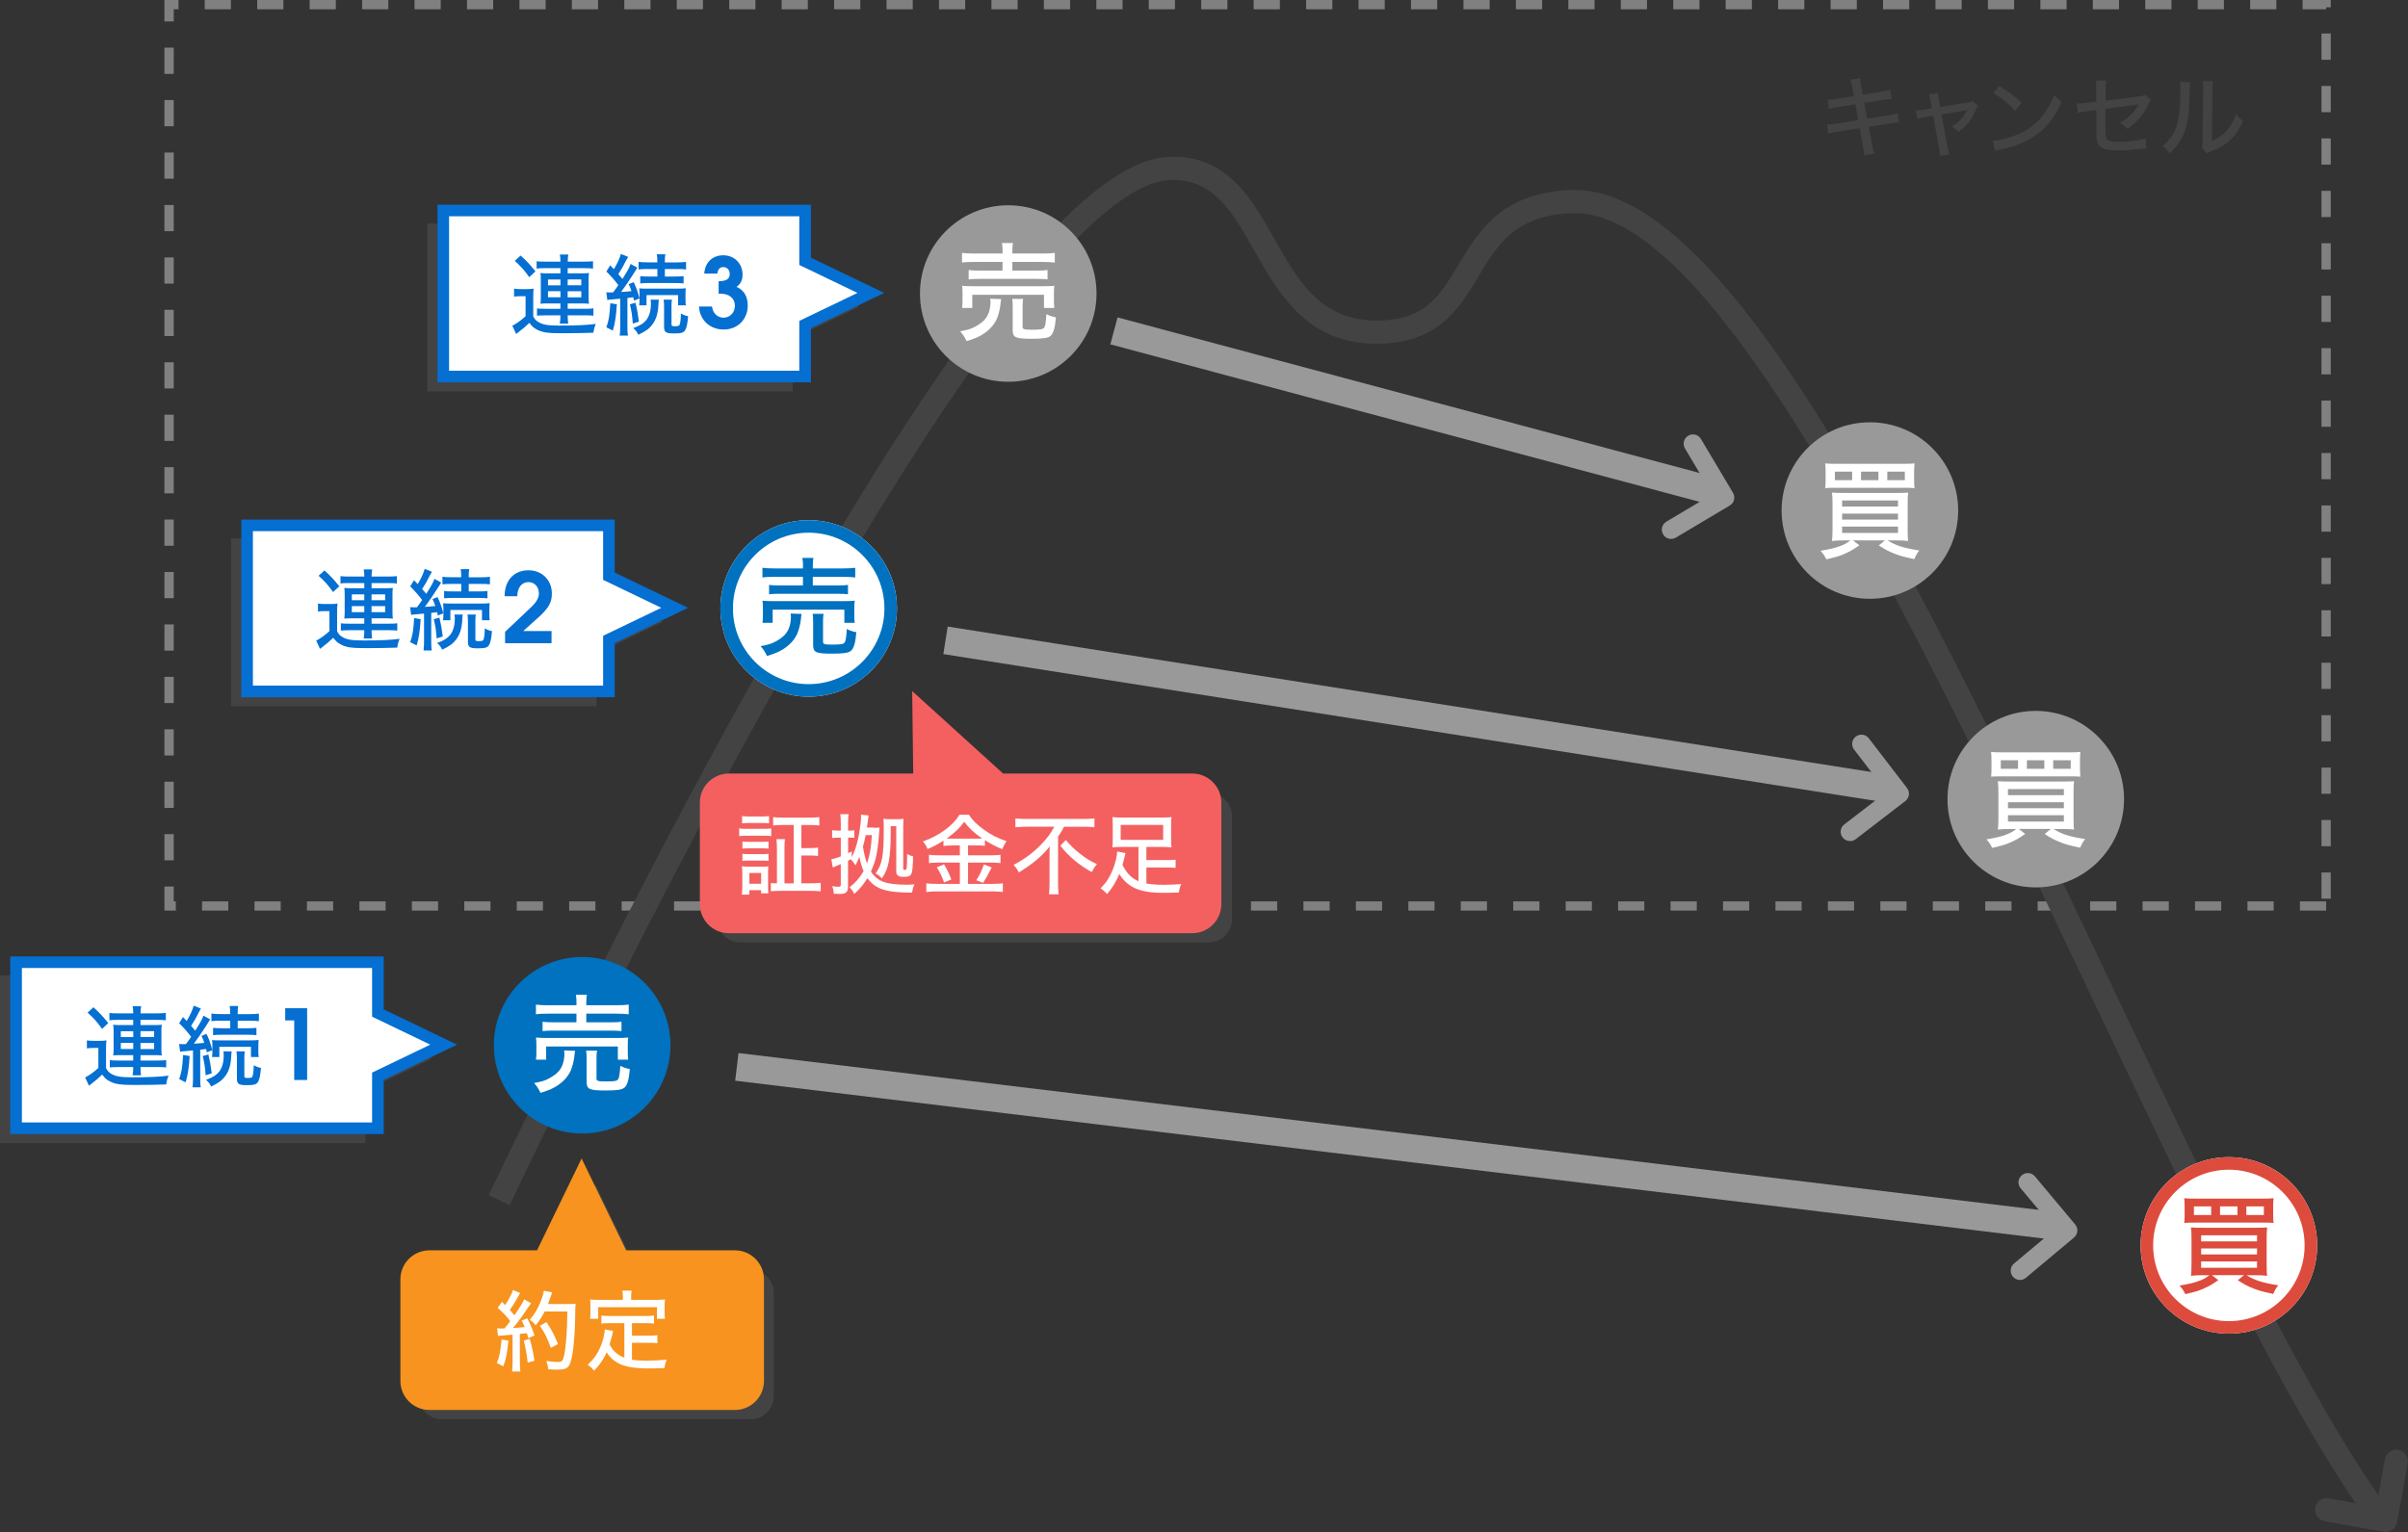 <?xml version="1.0" encoding="UTF-8"?>
<svg id="_レイヤー_2" data-name="レイヤー 2" xmlns="http://www.w3.org/2000/svg" viewBox="0 0 518.24 329.81">
  <rect x="0" y="0" width="518.24" height="329.81" fill="#333333" stroke="none"/>
  <defs>
    <style>
      .cls-1 {
        fill: #999;
      }

      .cls-1, .cls-2, .cls-3, .cls-4, .cls-5, .cls-6, .cls-7, .cls-8, .cls-9 {
        stroke-width: 0px;
      }

      .cls-2 {
        fill: #dd4b3c;
      }

      .cls-3 {
        fill: gray;
      }

      .cls-4 {
        fill: #f7931e;
      }

      .cls-5 {
        fill: #0072bf;
      }

      .cls-6 {
        fill: #fff;
      }

      .cls-7 {
        fill: #f46060;
      }

      .cls-8 {
        fill: #434343;
      }

      .cls-9 {
        fill: #056fd2;
      }
    </style>
  </defs>
  <g id="_レイヤー_1-2" data-name="レイヤー 1">
    <g id="P4-5ol">
      <path class="cls-3" d="M500.62,196.04h-5.64v-2h5.64v2ZM489.33,196.04h-5.64v-2h5.64v2ZM478.04,196.04h-5.64v-2h5.64v2ZM466.76,196.04h-5.64v-2h5.64v2ZM455.47,196.04h-5.64v-2h5.64v2ZM444.18,196.04h-5.64v-2h5.64v2ZM432.9,196.04h-5.64v-2h5.64v2ZM421.61,196.04h-5.64v-2h5.64v2ZM410.32,196.04h-5.64v-2h5.64v2ZM399.03,196.04h-5.64v-2h5.64v2ZM387.75,196.04h-5.64v-2h5.64v2ZM376.46,196.04h-5.64v-2h5.64v2ZM365.17,196.04h-5.64v-2h5.64v2ZM353.88,196.04h-5.64v-2h5.64v2ZM342.6,196.04h-5.64v-2h5.64v2ZM331.31,196.04h-5.64v-2h5.64v2ZM320.02,196.04h-5.64v-2h5.64v2ZM308.74,196.04h-5.64v-2h5.64v2ZM297.45,196.04h-5.64v-2h5.64v2ZM286.16,196.04h-5.64v-2h5.64v2ZM274.87,196.04h-5.64v-2h5.64v2ZM263.59,196.04h-5.64v-2h5.64v2ZM252.3,196.04h-5.64v-2h5.64v2ZM241.01,196.04h-5.64v-2h5.64v2ZM229.72,196.04h-5.64v-2h5.64v2ZM218.44,196.04h-5.64v-2h5.64v2ZM207.15,196.04h-5.64v-2h5.64v2ZM195.86,196.04h-5.64v-2h5.64v2ZM184.57,196.04h-5.64v-2h5.64v2ZM173.29,196.04h-5.64v-2h5.64v2ZM162,196.04h-5.64v-2h5.64v2ZM150.71,196.04h-5.64v-2h5.64v2ZM139.43,196.04h-5.64v-2h5.64v2ZM128.14,196.04h-5.64v-2h5.64v2ZM116.85,196.04h-5.64v-2h5.64v2ZM105.56,196.04h-5.64v-2h5.64v2ZM94.28,196.04h-5.64v-2h5.64v2ZM82.99,196.04h-5.64v-2h5.64v2ZM71.7,196.04h-5.64v-2h5.64v2ZM60.41,196.04h-5.64v-2h5.64v2ZM49.13,196.04h-5.64v-2h5.64v2ZM37.84,196.04h-2.45v-5.19h2v3.19h.45v2ZM501.62,193.46h-2v-5.64h2v5.64ZM37.39,185.21h-2v-5.64h2v5.64ZM501.62,182.17h-2v-5.64h2v5.64ZM37.39,173.92h-2v-5.64h2v5.64ZM501.62,170.88h-2v-5.64h2v5.64ZM37.39,162.64h-2v-5.64h2v5.64ZM501.62,159.6h-2v-5.64h2v5.64ZM37.39,151.35h-2v-5.64h2v5.64ZM501.62,148.31h-2v-5.64h2v5.64ZM37.39,140.06h-2v-5.64h2v5.64ZM501.62,137.02h-2v-5.64h2v5.64ZM37.39,128.77h-2v-5.64h2v5.64ZM501.62,125.74h-2v-5.64h2v5.64ZM37.39,117.49h-2v-5.64h2v5.64ZM501.62,114.45h-2v-5.64h2v5.64ZM37.39,106.2h-2v-5.64h2v5.64ZM501.62,103.16h-2v-5.64h2v5.64ZM37.39,94.91h-2v-5.64h2v5.64ZM501.62,91.87h-2v-5.64h2v5.64ZM37.39,83.62h-2v-5.64h2v5.64ZM501.62,80.59h-2v-5.64h2v5.64ZM37.39,72.34h-2v-5.64h2v5.64ZM501.62,69.3h-2v-5.64h2v5.64ZM37.39,61.05h-2v-5.64h2v5.64ZM501.62,58.01h-2v-5.64h2v5.64ZM37.39,49.76h-2v-5.64h2v5.64ZM501.62,46.72h-2v-5.64h2v5.64ZM37.39,38.48h-2v-5.64h2v5.64ZM501.62,35.44h-2v-5.64h2v5.64ZM37.39,27.19h-2v-5.64h2v5.64ZM501.62,24.15h-2v-5.64h2v5.64ZM37.39,15.9h-2v-5.64h2v5.64ZM501.62,12.86h-2v-5.64h2v5.64ZM37.39,4.61h-2V0h3.03v2h-1.03v2.61ZM500.62,2h-5.07V0h6.07v1.58h-1v.42ZM489.91,2h-5.64V0h5.64v2ZM478.62,2h-5.64V0h5.64v2ZM467.33,2h-5.64V0h5.64v2ZM456.05,2h-5.64V0h5.64v2ZM444.76,2h-5.64V0h5.64v2ZM433.47,2h-5.64V0h5.64v2ZM422.18,2h-5.64V0h5.64v2ZM410.9,2h-5.64V0h5.64v2ZM399.61,2h-5.64V0h5.64v2ZM388.32,2h-5.64V0h5.64v2ZM377.03,2h-5.64V0h5.64v2ZM365.75,2h-5.64V0h5.64v2ZM354.46,2h-5.64V0h5.64v2ZM343.17,2h-5.64V0h5.64v2ZM331.89,2h-5.64V0h5.64v2ZM320.6,2h-5.64V0h5.64v2ZM309.31,2h-5.64V0h5.64v2ZM298.02,2h-5.64V0h5.64v2ZM286.74,2h-5.64V0h5.64v2ZM275.45,2h-5.64V0h5.64v2ZM264.16,2h-5.64V0h5.64v2ZM252.87,2h-5.64V0h5.64v2ZM241.59,2h-5.64V0h5.64v2ZM230.3,2h-5.64V0h5.64v2ZM219.01,2h-5.64V0h5.64v2ZM207.73,2h-5.64V0h5.64v2ZM196.44,2h-5.64V0h5.64v2ZM185.15,2h-5.64V0h5.64v2ZM173.86,2h-5.64V0h5.64v2ZM162.58,2h-5.64V0h5.64v2ZM151.29,2h-5.64V0h5.64v2ZM140,2h-5.64V0h5.64v2ZM128.71,2h-5.64V0h5.64v2ZM117.43,2h-5.64V0h5.64v2ZM106.14,2h-5.64V0h5.64v2ZM94.85,2h-5.64V0h5.64v2ZM83.57,2h-5.64V0h5.64v2ZM72.28,2h-5.64V0h5.64v2ZM60.99,2h-5.64V0h5.64v2ZM49.7,2h-5.64V0h5.64v2Z"/>
      <path class="cls-8" d="M509.27,326.85c-17.21-23.85-37.73-67.1-59.45-112.89-19.44-40.98-39.54-83.35-58.99-115.57-21.64-35.84-38.8-53.01-52.5-52.5-12.27.46-16.1,6.86-20.15,13.64-4.17,6.97-8.89,14.86-22.91,14.44-14.21-.43-20.11-10.83-25.31-20.01-4.7-8.28-8.77-15.48-17.96-15.22-27.7.64-91.68,114.43-142.31,220.7l-4.51-2.15c13.22-27.74,39.54-81.42,67.32-129.29,36.59-63.04,62.56-93.87,79.39-94.26,12.23-.26,17.4,8.89,22.43,17.76,4.99,8.81,9.71,17.13,21.11,17.48,11.08.34,14.34-5.11,18.47-12.01,4.35-7.27,9.27-15.51,24.25-16.07.25,0,.51-.01.76-.01,34.34,0,75.56,86.89,115.43,170.94,21.62,45.58,42.04,88.63,58.99,112.11l-4.05,2.93Z"/>
      <path class="cls-8" d="M513.45,329.81c-.15,0-.3-.01-.45-.04l-12.72-2.3c-1.36-.25-2.26-1.54-2.02-2.9.25-1.36,1.55-2.26,2.9-2.02l10.26,1.85,1.85-10.26c.25-1.36,1.55-2.26,2.9-2.02,1.36.25,2.26,1.55,2.02,2.9l-2.3,12.72c-.22,1.21-1.27,2.06-2.46,2.06Z"/>
      <g>
        <g>
          <g>
            <polygon class="cls-8" points="0 246.07 0 209.97 78.65 209.97 78.65 221.02 92.94 227.89 78.65 234.76 78.65 246.07 0 246.07"/>
            <polygon class="cls-6" points="3.46 242.89 3.46 207.15 81.33 207.15 81.33 218.09 95.48 224.89 81.33 231.7 81.33 242.89 3.46 242.89"/>
          </g>
          <path class="cls-9" d="M82.58,244.14H2.21v-38.24h80.37v11.4l15.79,7.59-15.79,7.59v11.66ZM4.71,241.64h75.37v-10.73l12.52-6.02-12.52-6.02v-10.48H4.71v33.24Z"/>
        </g>
        <g>
          <path class="cls-9" d="M18.7,223.97c.49.08.8.1,1.52.1h1.25c.55,0,.97-.02,1.44-.1-.08.59-.09,1.03-.09,2.05v3.93c.3.55.53.82.91,1.08.99.68,2.11.89,4.62.89,3.72,0,5.97-.09,7.92-.36-.34.93-.36.99-.51,1.9-1.58.06-4.37.11-6.61.11-3.23,0-4.31-.15-5.53-.78-.67-.34-1.1-.74-1.63-1.46-.85.82-1.35,1.25-2.07,1.79-.4.29-.53.4-.78.61l-.82-1.79c.74-.32,1.82-1.1,2.85-2.03v-4.31h-1.14c-.55,0-.85.02-1.33.1v-1.73ZM20.11,216.85c1.25,1.12,1.92,1.82,3.19,3.4l-1.33,1.25c-1.14-1.58-1.73-2.24-3.12-3.51l1.25-1.14ZM25.2,219.56c-.84,0-1.29.02-1.65.1v-1.59c.53.08,1.12.09,2.09.09h3.04c-.02-.74-.04-.99-.13-1.54h1.82c-.1.53-.11.89-.13,1.54h3.36c.91,0,1.58-.04,2.09-.09v1.59c-.46-.08-.95-.1-1.92-.1h-3.53v1.12h3.04c.65,0,1.04-.02,1.54-.08-.06.44-.08.8-.08,1.38v3.92c0,.55.02.89.08,1.33-.46-.06-.93-.08-1.54-.08h-3.04v1.16h3.63c.95,0,1.46-.02,1.9-.1v1.59c-.46-.08-.99-.09-1.92-.09h-3.61v.09c0,.61.04,1.14.11,1.69h-1.81c.1-.57.13-1.08.13-1.67v-.11h-3.14c-.7,0-1.48.04-1.9.08v-1.56c.42.06.91.08,1.9.08h3.14v-1.16h-2.74c-.55,0-1.06.02-1.56.06.06-.47.08-.76.08-1.33v-3.97c0-.55-.02-.82-.08-1.31.46.06.91.08,1.54.08h2.76v-1.12h-3.48ZM26,222v1.26h2.68v-1.26h-2.68ZM26,224.52v1.31h2.68v-1.31h-2.68ZM30.24,223.25h2.93v-1.26h-2.93v1.26ZM30.24,225.84h2.93v-1.31h-2.93v1.31Z"/>
          <path class="cls-9" d="M38.56,224.75c.28.02.44.04.76.04.19,0,.29,0,.7-.02.59-.8.68-.91,1.12-1.56-.84-1.1-1.46-1.82-2.58-2.93l.82-1.33c.42.44.46.47.8.84.74-1.24,1.27-2.39,1.5-3.29l1.56.63c-.11.19-.19.32-.38.67-.67,1.33-1.06,2.03-1.73,3.04.42.47.57.65.89,1.04,1.18-1.88,1.5-2.45,1.75-3.23l1.46.8q-.23.32-.93,1.48c-.63,1.01-1.81,2.74-2.58,3.76,1.44-.1,1.61-.11,2.24-.19-.19-.61-.29-.82-.59-1.5l1.08-.42c.61,1.29.89,2.15,1.24,3.5l-1.18.47c-.06-.34-.1-.44-.15-.72q-.59.08-1.27.15v6.16c0,.86.02,1.37.11,1.94h-1.77c.08-.57.11-1.12.11-1.94v-6l-.78.06c-.38.04-.65.06-.78.08-.68.04-.91.08-1.22.13l-.21-1.65ZM40.82,227.34c-.17,2.6-.38,3.99-.87,5.66l-1.39-.7c.55-1.6.68-2.45.85-5.19l1.41.23ZM44.85,227c.36,1.56.49,2.28.72,4.07l-1.31.42c-.15-1.92-.27-2.66-.63-4.14l1.22-.34ZM49.86,226.33c-.06.34-.06.42-.11,1.29-.11,1.75-.49,2.96-1.24,3.99-.72.99-1.42,1.5-3.08,2.3-.27-.61-.57-1.01-1.1-1.44,1.52-.55,2.26-1.03,2.91-1.86.59-.82.91-1.98.91-3.42,0-.36-.02-.55-.08-.85h1.79ZM47.51,219.74c-.93,0-1.52.04-2.01.09v-1.63c.55.08,1.14.11,2.03.11h2.01v-.28c0-.61-.04-1.01-.11-1.46h1.84c-.1.44-.11.84-.11,1.48v.27h2.53c.87,0,1.54-.04,2.03-.11v1.63c-.53-.08-1.04-.09-2-.09h-2.56v1.61h2.11c.87,0,1.35-.02,1.92-.09v1.58c-.48-.06-1.06-.09-1.9-.09h-5.53c-.85,0-1.35.02-1.9.09v-1.58c.53.08,1.03.09,1.92.09h1.77v-1.61h-2.03ZM45.63,227.56c.06-.51.08-.72.08-1.33v-1.01c0-.7-.02-.93-.08-1.31.34.04.82.06,1.77.06h6.36c.91,0,1.43-.02,1.9-.09-.04.4-.06.74-.06,1.31v1.12c0,.53.02.97.08,1.25h-1.67v-2.2h-6.8v2.2h-1.58ZM52.68,226.33c-.08.42-.09.82-.09,1.44v3.88c0,.34.13.42.76.42.46,0,.78-.06.89-.19.21-.23.34-1.01.38-2.57.53.32.99.49,1.54.59-.13,1.61-.29,2.34-.57,2.89-.34.67-.84.82-2.49.82-1.06,0-1.48-.08-1.79-.34-.21-.19-.32-.53-.32-.99v-4.5c0-.61-.04-1.04-.1-1.44h1.79Z"/>
          <path class="cls-9" d="M63.32,232.5v-12.83h-1.94v-2.62h4.72v15.45h-2.77Z"/>
        </g>
      </g>
      <g>
        <g>
          <g>
            <polygon class="cls-8" points="49.72 152.03 49.72 115.93 128.37 115.93 128.37 126.98 142.66 133.85 128.37 140.72 128.37 152.03 49.72 152.03"/>
            <polygon class="cls-6" points="53.18 148.85 53.18 113.11 131.05 113.11 131.05 124.05 145.2 130.85 131.05 137.65 131.05 148.85 53.18 148.85"/>
          </g>
          <path class="cls-9" d="M132.3,150.1H51.93v-38.24h80.37v11.4l15.79,7.59-15.79,7.59v11.66ZM54.43,147.6h75.37v-10.73l12.52-6.02-12.52-6.02v-10.48H54.43v33.24Z"/>
        </g>
        <g>
          <path class="cls-9" d="M68.43,129.93c.49.08.8.1,1.52.1h1.25c.55,0,.97-.02,1.44-.1-.08.59-.09,1.03-.09,2.05v3.93c.3.55.53.82.91,1.08.99.68,2.11.89,4.62.89,3.72,0,5.97-.09,7.92-.36-.34.93-.36.99-.51,1.9-1.58.06-4.37.11-6.61.11-3.23,0-4.31-.15-5.53-.78-.67-.34-1.1-.74-1.63-1.46-.85.82-1.35,1.25-2.07,1.79-.4.29-.53.4-.78.61l-.82-1.79c.74-.32,1.82-1.1,2.85-2.03v-4.31h-1.14c-.55,0-.85.02-1.33.1v-1.73ZM69.83,122.81c1.25,1.12,1.92,1.82,3.19,3.4l-1.33,1.25c-1.14-1.58-1.73-2.24-3.12-3.51l1.25-1.14ZM74.93,125.52c-.84,0-1.29.02-1.65.1v-1.59c.53.08,1.12.09,2.09.09h3.04c-.02-.74-.04-.99-.13-1.54h1.82c-.1.53-.11.89-.13,1.54h3.36c.91,0,1.58-.04,2.09-.09v1.59c-.46-.08-.95-.1-1.92-.1h-3.53v1.12h3.04c.65,0,1.04-.02,1.54-.08-.06.44-.08.8-.08,1.38v3.92c0,.55.02.89.08,1.33-.46-.06-.93-.08-1.54-.08h-3.04v1.16h3.63c.95,0,1.46-.02,1.9-.1v1.59c-.46-.08-.99-.09-1.92-.09h-3.61v.09c0,.61.04,1.14.11,1.69h-1.81c.1-.57.13-1.08.13-1.67v-.11h-3.14c-.7,0-1.48.04-1.9.08v-1.56c.42.06.91.08,1.9.08h3.14v-1.16h-2.74c-.55,0-1.06.02-1.56.06.06-.47.08-.76.08-1.33v-3.97c0-.55-.02-.82-.08-1.31.46.06.91.08,1.54.08h2.76v-1.12h-3.48ZM75.72,127.96v1.26h2.68v-1.26h-2.68ZM75.72,130.48v1.31h2.68v-1.31h-2.68ZM79.96,129.21h2.93v-1.26h-2.93v1.26ZM79.96,131.79h2.93v-1.31h-2.93v1.31Z"/>
          <path class="cls-9" d="M88.28,130.71c.28.02.44.04.76.04.19,0,.29,0,.7-.02.59-.8.68-.91,1.12-1.56-.84-1.1-1.46-1.82-2.58-2.93l.82-1.33c.42.44.46.47.8.84.74-1.24,1.27-2.39,1.5-3.29l1.56.63c-.11.19-.19.32-.38.67-.67,1.33-1.06,2.03-1.73,3.04.42.47.57.65.89,1.04,1.18-1.88,1.5-2.45,1.75-3.23l1.46.8q-.23.32-.93,1.48c-.63,1.01-1.81,2.74-2.58,3.76,1.44-.1,1.61-.11,2.24-.19-.19-.61-.29-.82-.59-1.5l1.08-.42c.61,1.29.89,2.15,1.24,3.5l-1.18.47c-.06-.34-.1-.44-.15-.72q-.59.08-1.27.15v6.16c0,.86.02,1.37.11,1.94h-1.77c.08-.57.11-1.12.11-1.94v-6l-.78.06c-.38.04-.65.06-.78.08-.68.04-.91.08-1.22.13l-.21-1.65ZM90.54,133.29c-.17,2.6-.38,3.99-.87,5.66l-1.39-.7c.55-1.6.68-2.45.85-5.19l1.41.23ZM94.57,132.95c.36,1.56.49,2.28.72,4.07l-1.31.42c-.15-1.92-.27-2.66-.63-4.14l1.22-.34ZM99.59,132.29c-.06.34-.06.42-.11,1.29-.11,1.75-.49,2.96-1.24,3.99-.72.99-1.42,1.5-3.08,2.3-.27-.61-.57-1.01-1.1-1.44,1.52-.55,2.26-1.03,2.91-1.86.59-.82.91-1.98.91-3.42,0-.36-.02-.55-.08-.85h1.79ZM97.23,125.7c-.93,0-1.52.04-2.01.09v-1.63c.55.08,1.14.11,2.03.11h2.01v-.28c0-.61-.04-1.01-.11-1.46h1.84c-.1.44-.11.84-.11,1.48v.27h2.53c.87,0,1.54-.04,2.03-.11v1.63c-.53-.08-1.04-.09-2-.09h-2.56v1.61h2.11c.87,0,1.35-.02,1.92-.09v1.58c-.48-.06-1.06-.09-1.9-.09h-5.53c-.85,0-1.35.02-1.9.09v-1.58c.53.08,1.03.09,1.92.09h1.77v-1.61h-2.03ZM95.35,133.52c.06-.51.08-.72.08-1.33v-1.01c0-.7-.02-.93-.08-1.31.34.04.82.06,1.77.06h6.36c.91,0,1.43-.02,1.9-.09-.04.4-.06.74-.06,1.31v1.12c0,.53.02.97.08,1.25h-1.67v-2.2h-6.8v2.2h-1.58ZM102.4,132.29c-.08.42-.09.82-.09,1.44v3.88c0,.34.13.42.76.42.46,0,.78-.06.89-.19.21-.23.34-1.01.38-2.57.53.32.99.49,1.54.59-.13,1.61-.29,2.34-.57,2.89-.34.67-.84.82-2.49.82-1.06,0-1.48-.08-1.79-.34-.21-.19-.32-.53-.32-.99v-4.5c0-.61-.04-1.04-.1-1.44h1.79Z"/>
          <path class="cls-9" d="M115.78,132.99l-3.17,2.86h6.09v2.62h-10v-2.45l5.5-5.2c1.26-1.19,1.78-2.09,1.78-3.09,0-1.38-.96-2.42-2.24-2.42-1.45,0-2.41,1.21-2.41,3.05h-2.73c0-3.55,2.15-5.59,5.13-5.59s5.04,2.17,5.04,5.01c0,1.9-.65,3.11-2.98,5.22Z"/>
        </g>
      </g>
      <g>
        <g>
          <g>
            <polygon class="cls-8" points="91.94 84.24 91.94 48.14 170.58 48.14 170.58 59.19 184.88 66.06 170.58 72.93 170.58 84.24 91.94 84.24"/>
            <polygon class="cls-6" points="95.4 81.06 95.4 45.32 173.27 45.32 173.27 56.26 187.42 63.07 173.27 69.87 173.27 81.06 95.4 81.06"/>
          </g>
          <path class="cls-9" d="M174.52,82.31h-80.37v-38.24h80.37v11.4l15.79,7.59-15.79,7.59v11.66ZM96.65,79.81h75.37v-10.73l12.52-6.02-12.52-6.02v-10.48h-75.37v33.24Z"/>
        </g>
        <g>
          <path class="cls-9" d="M110.64,62.14c.49.08.8.1,1.52.1h1.25c.55,0,.97-.02,1.44-.1-.08.59-.09,1.03-.09,2.05v3.93c.3.55.53.82.91,1.08.99.68,2.11.89,4.62.89,3.72,0,5.97-.09,7.92-.36-.34.93-.36.99-.51,1.9-1.58.06-4.37.11-6.61.11-3.23,0-4.31-.15-5.53-.78-.67-.34-1.1-.74-1.63-1.46-.85.82-1.35,1.25-2.07,1.79-.4.29-.53.4-.78.61l-.82-1.79c.74-.32,1.82-1.1,2.85-2.03v-4.31h-1.14c-.55,0-.85.02-1.33.1v-1.73ZM112.05,55.02c1.25,1.12,1.92,1.82,3.19,3.4l-1.33,1.25c-1.14-1.58-1.73-2.24-3.12-3.51l1.25-1.14ZM117.14,57.73c-.84,0-1.29.02-1.65.1v-1.59c.53.08,1.12.09,2.09.09h3.04c-.02-.74-.04-.99-.13-1.54h1.82c-.1.53-.11.89-.13,1.54h3.36c.91,0,1.58-.04,2.09-.09v1.59c-.46-.08-.95-.1-1.92-.1h-3.53v1.12h3.04c.65,0,1.04-.02,1.54-.08-.06.44-.08.8-.08,1.38v3.92c0,.55.02.89.08,1.33-.46-.06-.93-.08-1.54-.08h-3.04v1.16h3.63c.95,0,1.46-.02,1.9-.1v1.59c-.46-.08-.99-.09-1.92-.09h-3.61v.09c0,.61.04,1.14.11,1.69h-1.81c.1-.57.13-1.08.13-1.67v-.11h-3.14c-.7,0-1.48.04-1.9.08v-1.56c.42.06.91.08,1.9.08h3.14v-1.16h-2.74c-.55,0-1.06.02-1.56.06.06-.47.08-.76.08-1.33v-3.97c0-.55-.02-.82-.08-1.31.46.06.91.08,1.54.08h2.76v-1.12h-3.48ZM117.94,60.17v1.26h2.68v-1.26h-2.68ZM117.94,62.69v1.31h2.68v-1.31h-2.68ZM122.17,61.42h2.93v-1.26h-2.93v1.26ZM122.17,64.01h2.93v-1.31h-2.93v1.31Z"/>
          <path class="cls-9" d="M130.5,62.92c.28.02.44.04.76.04.19,0,.29,0,.7-.02.59-.8.68-.91,1.12-1.56-.84-1.1-1.46-1.82-2.58-2.93l.82-1.33c.42.44.46.47.8.84.74-1.24,1.27-2.39,1.5-3.29l1.56.63c-.11.19-.19.32-.38.67-.67,1.33-1.06,2.03-1.73,3.04.42.47.57.65.89,1.04,1.18-1.88,1.5-2.45,1.75-3.23l1.46.8q-.23.32-.93,1.48c-.63,1.01-1.81,2.74-2.58,3.76,1.44-.1,1.61-.11,2.24-.19-.19-.61-.29-.82-.59-1.5l1.08-.42c.61,1.29.89,2.15,1.24,3.5l-1.18.47c-.06-.34-.1-.44-.15-.72q-.59.08-1.27.15v6.16c0,.86.02,1.37.11,1.94h-1.77c.08-.57.11-1.12.11-1.94v-6l-.78.06c-.38.04-.65.06-.78.08-.68.04-.91.08-1.22.13l-.21-1.65ZM132.76,65.51c-.17,2.6-.38,3.99-.87,5.66l-1.39-.7c.55-1.6.68-2.45.85-5.19l1.41.23ZM136.78,65.17c.36,1.56.49,2.28.72,4.07l-1.31.42c-.15-1.92-.27-2.66-.63-4.14l1.22-.34ZM141.8,64.5c-.06.34-.06.42-.11,1.29-.11,1.75-.49,2.96-1.24,3.99-.72.99-1.42,1.5-3.08,2.3-.27-.61-.57-1.01-1.1-1.44,1.52-.55,2.26-1.03,2.91-1.86.59-.82.91-1.98.91-3.42,0-.36-.02-.55-.08-.85h1.79ZM139.44,57.91c-.93,0-1.52.04-2.01.09v-1.63c.55.08,1.14.11,2.03.11h2.01v-.28c0-.61-.04-1.01-.11-1.46h1.84c-.1.44-.11.84-.11,1.48v.27h2.53c.87,0,1.54-.04,2.03-.11v1.63c-.53-.08-1.04-.09-2-.09h-2.56v1.61h2.11c.87,0,1.35-.02,1.92-.09v1.58c-.48-.06-1.06-.09-1.9-.09h-5.53c-.85,0-1.35.02-1.9.09v-1.58c.53.08,1.03.09,1.92.09h1.77v-1.61h-2.03ZM137.56,65.73c.06-.51.08-.72.08-1.33v-1.01c0-.7-.02-.93-.08-1.31.34.04.82.06,1.77.06h6.36c.91,0,1.43-.02,1.9-.09-.04.4-.06.74-.06,1.31v1.12c0,.53.02.97.08,1.25h-1.67v-2.2h-6.8v2.2h-1.58ZM144.61,64.5c-.08.42-.09.82-.09,1.44v3.88c0,.34.13.42.76.42.46,0,.78-.06.89-.19.21-.23.34-1.01.38-2.57.53.32.99.49,1.54.59-.13,1.61-.29,2.34-.57,2.89-.34.67-.84.82-2.49.82-1.06,0-1.48-.08-1.79-.34-.21-.19-.32-.53-.32-.99v-4.5c0-.61-.04-1.04-.1-1.44h1.79Z"/>
          <path class="cls-9" d="M160.93,65.76c0,2.99-2.19,5.18-5.17,5.18s-5.16-2.04-5.33-4.95h2.8c.19,1.46,1.17,2.4,2.51,2.4s2.42-1.09,2.42-2.57c0-1.57-1.19-2.59-3.04-2.59h-.46v-2.68c1.76-.04,2.38-.52,2.38-1.59,0-.86-.56-1.46-1.36-1.46-.75,0-1.17.44-1.3,1.4h-2.82c.21-2.61,1.94-3.94,4.1-3.94,2.38,0,4.15,1.77,4.15,4.15,0,1.19-.4,2.01-1.29,2.65,1.58.71,2.4,2.05,2.4,3.99h.01Z"/>
        </g>
      </g>
      <g>
        <rect class="cls-1" x="301.38" y="21.64" width="6" height="133.76" transform="translate(140.21 359.69) rotate(-75.03)"/>
        <path class="cls-1" d="M359.65,116.02c-.68,0-1.35-.35-1.72-.98-.56-.95-.25-2.18.7-2.74l9.88-5.88-5.88-9.88c-.56-.95-.25-2.18.7-2.74.95-.57,2.18-.25,2.74.7l6.9,11.59c.56.95.25,2.18-.7,2.74l-11.59,6.9c-.32.19-.67.28-1.02.28Z"/>
      </g>
      <g>
        <rect class="cls-1" x="301.96" y="51.09" width="6" height="205.47" transform="translate(105.58 431.15) rotate(-81.05)"/>
        <path class="cls-1" d="M398.14,181.06c-.6,0-1.19-.27-1.59-.78-.67-.88-.51-2.13.37-2.8l9.11-7-7-9.11c-.67-.88-.51-2.13.37-2.8.88-.67,2.13-.51,2.8.37l8.22,10.7c.32.42.47.95.4,1.48-.07.53-.34,1-.76,1.33l-10.7,8.22c-.36.28-.79.41-1.22.41Z"/>
      </g>
      <g>
        <rect class="cls-1" x="297.61" y="103.76" width="6" height="286.12" transform="translate(19.56 515.69) rotate(-83.12)"/>
        <path class="cls-1" d="M434.73,275.55c-.57,0-1.14-.24-1.53-.72-.71-.85-.6-2.11.25-2.82l8.81-7.38-7.38-8.81c-.71-.85-.6-2.11.25-2.82.85-.71,2.11-.6,2.82.25l8.66,10.35c.34.41.51.93.46,1.46s-.3,1.02-.71,1.36l-10.35,8.66c-.37.31-.83.47-1.28.47Z"/>
      </g>
      <g>
        <circle class="cls-1" cx="438.13" cy="172.04" r="19"/>
        <path class="cls-6" d="M432.45,178.47c-.97,0-1.63.02-2.48.12.09-.57.12-1.4.12-2.69v-5.17c0-1.13-.02-1.84-.12-2.55.69.05,1.2.07,2.46.07h11.36c1.4,0,1.91-.02,2.58-.07-.09.76-.11,1.35-.11,2.55v5.24c0,1.29.02,2.12.11,2.62-.8-.09-1.5-.12-2.46-.12h-1.96c1.7,1.08,3.56,1.68,6.81,2.16-.44.55-.71,1.01-1.08,1.86-2.19-.46-2.99-.67-4.16-1.13-1.36-.53-2.14-.94-3.47-1.82l1.33-1.08h-6.9l1.38,1.06c-1.17.85-1.98,1.31-3.29,1.89-1.08.46-1.96.71-3.82,1.13-.35-.74-.58-1.1-1.24-1.84,2.3-.39,3.31-.64,4.58-1.15.76-.32,1.2-.58,1.84-1.08h-1.47ZM447.65,165.45c0,.8.02,1.22.09,1.75-.57-.05-1.03-.07-2.44-.07h-14.35c-1.22,0-1.95.02-2.44.07.07-.57.09-.96.09-1.75v-1.73c0-.83-.02-1.26-.09-1.84.6.07,1.31.09,2.6.09h14.06c1.26,0,1.98-.02,2.57-.09-.07.62-.09.99-.09,1.84v1.73ZM434.31,163.66h-3.71v1.84h3.71v-1.84ZM432.15,171.18h12.03v-1.31h-12.03v1.31ZM432.15,173.99h12.03v-1.29h-12.03v1.29ZM432.15,176.86h12.03v-1.36h-12.03v1.36ZM439.97,163.66h-3.75v1.84h3.75v-1.84ZM445.65,165.5v-1.84h-3.77v1.84h3.77Z"/>
      </g>
      <g>
        <circle class="cls-1" cx="402.43" cy="109.91" r="19"/>
        <path class="cls-6" d="M396.75,116.34c-.97,0-1.63.02-2.48.12.09-.57.12-1.4.12-2.69v-5.17c0-1.13-.02-1.84-.12-2.55.69.05,1.2.07,2.46.07h11.36c1.4,0,1.91-.02,2.58-.07-.09.76-.11,1.35-.11,2.55v5.24c0,1.29.02,2.12.11,2.62-.8-.09-1.5-.12-2.46-.12h-1.96c1.7,1.08,3.56,1.68,6.81,2.16-.44.55-.71,1.01-1.08,1.86-2.19-.46-2.99-.67-4.16-1.13-1.36-.53-2.14-.94-3.47-1.82l1.33-1.08h-6.9l1.38,1.06c-1.17.85-1.98,1.31-3.29,1.89-1.08.46-1.96.71-3.82,1.13-.35-.74-.58-1.1-1.24-1.84,2.3-.39,3.31-.64,4.58-1.15.76-.32,1.2-.58,1.84-1.08h-1.47ZM411.95,103.33c0,.8.02,1.22.09,1.75-.57-.05-1.03-.07-2.44-.07h-14.35c-1.22,0-1.95.02-2.44.07.07-.57.09-.96.09-1.75v-1.73c0-.83-.02-1.26-.09-1.84.6.07,1.31.09,2.6.09h14.06c1.26,0,1.98-.02,2.57-.09-.07.62-.09.99-.09,1.84v1.73ZM398.61,101.53h-3.71v1.84h3.71v-1.84ZM396.45,109.05h12.03v-1.31h-12.03v1.31ZM396.45,111.86h12.03v-1.29h-12.03v1.29ZM396.45,114.73h12.03v-1.36h-12.03v1.36ZM404.27,101.53h-3.75v1.84h3.75v-1.84ZM409.95,103.37v-1.84h-3.77v1.84h3.77Z"/>
      </g>
      <g>
        <g>
          <circle class="cls-6" cx="479.69" cy="268.11" r="19"/>
          <path class="cls-2" d="M479.69,251.81c8.99,0,16.3,7.31,16.3,16.3s-7.31,16.3-16.3,16.3-16.3-7.31-16.3-16.3,7.31-16.3,16.3-16.3M479.69,249.11c-10.49,0-19,8.51-19,19s8.51,19,19,19,19-8.51,19-19-8.51-19-19-19h0Z"/>
        </g>
        <path class="cls-2" d="M474.01,274.53c-.97,0-1.63.02-2.48.12.09-.57.12-1.4.12-2.69v-5.17c0-1.13-.02-1.84-.12-2.55.69.05,1.2.07,2.46.07h11.36c1.4,0,1.91-.02,2.58-.07-.09.76-.11,1.35-.11,2.55v5.24c0,1.29.02,2.12.11,2.62-.8-.09-1.5-.12-2.46-.12h-1.96c1.7,1.08,3.56,1.68,6.81,2.16-.44.55-.71,1.01-1.08,1.86-2.19-.46-2.99-.67-4.16-1.13-1.36-.53-2.14-.94-3.47-1.82l1.33-1.08h-6.9l1.38,1.06c-1.17.85-1.98,1.31-3.29,1.89-1.08.46-1.96.71-3.82,1.13-.35-.74-.58-1.1-1.24-1.84,2.3-.39,3.31-.64,4.58-1.15.76-.32,1.2-.58,1.84-1.08h-1.47ZM489.22,261.52c0,.8.02,1.22.09,1.75-.57-.05-1.03-.07-2.44-.07h-14.35c-1.22,0-1.95.02-2.44.07.07-.57.09-.96.09-1.75v-1.73c0-.83-.02-1.26-.09-1.84.6.07,1.31.09,2.6.09h14.06c1.26,0,1.98-.02,2.57-.09-.07.62-.09.99-.09,1.84v1.73ZM475.88,259.72h-3.71v1.84h3.71v-1.84ZM473.72,267.24h12.03v-1.31h-12.03v1.31ZM473.72,270.05h12.03v-1.29h-12.03v1.29ZM473.72,272.92h12.03v-1.36h-12.03v1.36ZM481.54,259.72h-3.75v1.84h3.75v-1.84ZM487.22,261.56v-1.84h-3.77v1.84h3.77Z"/>
      </g>
      <g>
        <circle class="cls-5" cx="125.29" cy="225.02" r="19"/>
        <path class="cls-6" d="M123.77,226.23c-.07.32-.09.48-.14.99-.09,1.1-.46,2.51-.83,3.33-.62,1.29-1.54,2.3-2.94,3.22-.99.62-1.72.94-3.54,1.5-.44-.92-.71-1.36-1.38-2.12,1.59-.28,2.3-.48,3.31-1.04,1.59-.87,2.44-1.77,2.85-3.01.23-.62.37-1.52.37-2.16,0-.25-.02-.53-.07-.81l2.37.09ZM124.07,216.06c0-.87-.02-1.33-.14-1.91h2.39c-.12.48-.14.99-.14,1.91v.35h6.46c1.24,0,2.09-.05,2.67-.14v2.09c-.71-.09-1.47-.14-2.62-.14h-6.51v1.86h5.2c1.17,0,1.79-.02,2.37-.12v2.02c-.69-.09-1.17-.11-2.37-.11h-12.24c-1.1,0-1.73.02-2.37.11v-2.02c.57.09,1.2.12,2.37.12h4.92v-1.86h-6.07c-1.2,0-1.86.02-2.65.14v-2.09c.55.09,1.4.14,2.67.14h6.05v-.35ZM115.35,228.11c.07-.51.09-.97.09-1.63v-1.49c0-.67-.02-1.13-.09-1.63.71.07,1.31.09,2.39.09h15.02c1.08,0,1.68-.02,2.44-.09-.07.48-.09.87-.09,1.59v1.54c0,.67.02,1.17.09,1.63h-2.23v-2.83h-15.43v2.83h-2.19ZM128.37,232.07c0,.64.23.74,1.98.74,1.86,0,2.39-.09,2.67-.44.23-.32.37-1.08.48-2.92.64.34,1.27.55,2.05.69-.18,2.23-.53,3.43-1.13,3.98-.53.48-1.61.64-4.12.64-3.43,0-4.05-.28-4.05-1.84v-4.85c0-.97-.02-1.43-.11-1.89h2.35c-.09.53-.11.94-.11,1.79v4.09Z"/>
      </g>
      <g>
        <circle class="cls-1" cx="216.99" cy="63.19" r="19"/>
        <path class="cls-6" d="M215.47,64.4c-.07.32-.09.48-.14.99-.09,1.1-.46,2.51-.83,3.33-.62,1.29-1.54,2.3-2.94,3.22-.99.62-1.72.94-3.54,1.5-.44-.92-.71-1.36-1.38-2.12,1.59-.28,2.3-.48,3.31-1.04,1.59-.87,2.44-1.77,2.85-3.01.23-.62.37-1.52.37-2.16,0-.25-.02-.53-.07-.81l2.37.09ZM215.77,54.23c0-.87-.02-1.33-.14-1.91h2.39c-.12.48-.14.99-.14,1.91v.35h6.46c1.24,0,2.09-.05,2.67-.14v2.09c-.71-.09-1.47-.14-2.62-.14h-6.51v1.86h5.2c1.17,0,1.79-.02,2.37-.12v2.02c-.69-.09-1.17-.11-2.37-.11h-12.24c-1.1,0-1.73.02-2.37.11v-2.02c.57.09,1.2.12,2.37.12h4.92v-1.86h-6.07c-1.2,0-1.86.02-2.65.14v-2.09c.55.09,1.4.14,2.67.14h6.05v-.35ZM207.06,66.28c.07-.51.09-.97.09-1.63v-1.49c0-.67-.02-1.13-.09-1.63.71.07,1.31.09,2.39.09h15.02c1.08,0,1.68-.02,2.44-.09-.07.48-.09.87-.09,1.59v1.54c0,.67.02,1.17.09,1.63h-2.23v-2.83h-15.43v2.83h-2.19ZM220.07,70.24c0,.64.23.74,1.98.74,1.86,0,2.39-.09,2.67-.44.23-.32.37-1.08.48-2.92.64.34,1.27.55,2.05.69-.18,2.23-.53,3.43-1.13,3.98-.53.48-1.61.64-4.12.64-3.43,0-4.05-.28-4.05-1.84v-4.85c0-.97-.02-1.43-.11-1.89h2.35c-.09.53-.11.94-.11,1.79v4.09Z"/>
      </g>
      <g>
        <g>
          <circle class="cls-6" cx="174.04" cy="130.98" r="19"/>
          <path class="cls-5" d="M174.04,114.68c8.99,0,16.3,7.31,16.3,16.3s-7.31,16.3-16.3,16.3-16.3-7.31-16.3-16.3,7.31-16.3,16.3-16.3M174.04,111.98c-10.49,0-19,8.51-19,19s8.51,19,19,19,19-8.51,19-19-8.51-19-19-19h0Z"/>
        </g>
        <path class="cls-5" d="M172.52,132.18c-.07.32-.09.48-.14.99-.09,1.1-.46,2.51-.83,3.33-.62,1.29-1.54,2.3-2.94,3.22-.99.62-1.72.94-3.54,1.5-.44-.92-.71-1.36-1.38-2.12,1.59-.28,2.3-.48,3.31-1.04,1.59-.87,2.44-1.77,2.85-3.01.23-.62.37-1.52.37-2.16,0-.25-.02-.53-.07-.81l2.37.09ZM172.82,122.02c0-.87-.02-1.33-.14-1.91h2.39c-.12.48-.14.99-.14,1.91v.35h6.46c1.24,0,2.09-.05,2.67-.14v2.09c-.71-.09-1.47-.14-2.62-.14h-6.51v1.86h5.2c1.17,0,1.79-.02,2.37-.12v2.02c-.69-.09-1.17-.11-2.37-.11h-12.24c-1.1,0-1.73.02-2.37.11v-2.02c.57.09,1.2.12,2.37.12h4.92v-1.86h-6.07c-1.2,0-1.86.02-2.65.14v-2.09c.55.09,1.4.14,2.67.14h6.05v-.35ZM164.1,134.07c.07-.51.09-.97.09-1.63v-1.49c0-.67-.02-1.13-.09-1.63.71.07,1.31.09,2.39.09h15.02c1.08,0,1.68-.02,2.44-.09-.07.48-.09.87-.09,1.59v1.54c0,.67.02,1.17.09,1.63h-2.23v-2.83h-15.43v2.83h-2.19ZM177.12,138.03c0,.64.23.74,1.98.74,1.86,0,2.39-.09,2.67-.44.23-.32.37-1.08.48-2.92.64.34,1.27.55,2.05.69-.18,2.23-.53,3.43-1.13,3.98-.53.48-1.61.64-4.12.64-3.43,0-4.05-.28-4.05-1.84v-4.85c0-.97-.02-1.43-.11-1.89h2.35c-.09.53-.11.94-.11,1.79v4.09Z"/>
      </g>
      <g>
        <path class="cls-8" d="M398.71,19.09c-.19-1.08-.27-1.39-.48-1.92l2.11-.34c.04.63.08.99.25,1.92l.3,1.63,3.74-.59c.85-.13,1.67-.32,2.15-.48l.34,1.98c-.65.04-.91.06-2.15.27l-3.74.59.63,3.4,4.31-.68c1.01-.17,1.58-.3,2.17-.49l.38,1.96q-.47.02-2.17.28l-4.37.68.67,3.52c.23,1.29.3,1.6.53,2.28l-2.19.38c-.02-.65-.11-1.24-.3-2.3l-.65-3.57-4.64.74c-1.04.17-1.56.27-2.11.44l-.32-1.98c.67,0,1.18-.06,2.19-.21l4.56-.74-.61-3.4-3.46.53c-1.08.17-1.69.3-2.24.46l-.32-2c.78-.02,1.37-.08,2.26-.21l3.44-.55-.29-1.6Z"/>
        <path class="cls-8" d="M415.55,21.94c-.13-.78-.19-.97-.4-1.6l1.92-.28c.04.63.06.7.23,1.63l.25,1.35,5.6-.93c.8-.13,1.08-.19,1.44-.34l1.1.99c-.17.27-.25.4-.46.89-.84,2.05-1.94,3.44-3.71,4.73-.57-.59-.8-.76-1.48-1.12,1.44-.87,2.32-1.77,3.15-3.21l.21-.38c-.15.06-.38.1-.63.13l-4.94.84,1.23,6.52q.29,1.43.49,2.07l-2.03.36c-.02-.68-.06-.93-.27-2.13l-1.2-6.54-1.5.25c-.78.13-1.29.25-1.9.44l-.34-1.82c.68-.02,1.16-.08,1.9-.19l1.56-.27-.25-1.39Z"/>
        <path class="cls-8" d="M428.84,30.28c1.54-.06,3.84-.65,5.59-1.42,2.38-1.04,4.16-2.49,5.66-4.62.85-1.25,1.41-2.28,1.99-3.84.63.78.87,1.01,1.65,1.56-1.58,3.44-3.36,5.64-5.93,7.37-1.92,1.31-4.27,2.24-7.18,2.85-.72.15-.8.17-1.2.3l-.59-2.2ZM430.28,18.5c2.17,1.35,3.36,2.26,4.79,3.63l-1.37,1.69c-1.46-1.56-3-2.79-4.73-3.8l1.31-1.52Z"/>
        <path class="cls-8" d="M451.15,19.23c0-1.06-.02-1.25-.09-1.88h2.2c-.1.63-.11.99-.11,1.88v2.43l7.24-.91c.65-.08.93-.15,1.31-.3l1.22,1.06c-.21.29-.23.3-.49.87-1.12,2.28-2.41,3.78-4.62,5.38-.63-.68-.86-.87-1.6-1.27,1.42-.82,2.66-1.9,3.46-3.08.27-.36.32-.46.59-.95q-.48.09-1.01.17l-6.12.82v4.31c0,1.69.06,2.05.44,2.36.34.3,1.08.42,2.55.42,2.07,0,4.14-.27,5.68-.72l.1,2.15c-.51.02-.67.04-1.14.09-2.11.23-3.34.32-4.64.32-2.49,0-3.61-.27-4.27-.99-.57-.65-.68-1.18-.68-3.31v-4.41l-1.8.25c-1.46.21-1.5.21-2.19.38l-.23-2.03c.17.02.3.02.38.02.42,0,1.04-.06,1.84-.15l1.99-.27v-2.64Z"/>
        <path class="cls-8" d="M471.36,17.72q-.08.49-.19,4.22c-.13,3.65-.55,5.7-1.56,7.64-.65,1.25-1.37,2.19-2.64,3.42-.57-.76-.84-1.01-1.6-1.52,1.5-1.22,2.43-2.55,3.06-4.35.57-1.69.82-4.08.82-8,0-.8-.02-1.06-.06-1.52l2.17.11ZM476.26,17.5c-.09.65-.11.95-.11,2.3l-.11,10.54c1.44-.61,2.28-1.2,3.15-2.19.95-1.04,1.6-2.19,2.03-3.61.55.72.76.93,1.5,1.52-.78,1.81-1.73,3.19-2.93,4.27-1.08.97-2.11,1.54-4.07,2.3-.36.13-.57.23-.78.34l-1.03-1.12c.11-.46.13-.76.15-1.73l.09-10.35v-.46c0-.99-.02-1.35-.09-1.84l2.18.02Z"/>
      </g>
      <g>
        <g>
          <g>
            <path class="cls-8" d="M161.49,305.54h-66.39c-2.79,0-5.05-2.26-5.05-5.05v-22.09c0-2.79,2.26-5.05,5.05-5.05h24.18l8.89-18.33,8.89,18.33h24.43c2.79,0,5.05,2.26,5.05,5.05v22.09c0,2.79-2.26,5.05-5.05,5.05Z"/>
            <path class="cls-4" d="M158.16,302.29h-65.74c-2.76,0-5-2.24-5-5v-21.87c0-2.76,2.24-5,5-5h23.94l8.8-18.15,8.8,18.15h24.19c2.76,0,5,2.24,5,5v21.87c0,2.76-2.24,5-5,5Z"/>
          </g>
          <path class="cls-4" d="M158.16,303.54h-65.74c-3.45,0-6.25-2.8-6.25-6.25v-21.87c0-3.45,2.8-6.25,6.25-6.25h23.16l9.59-19.77,9.59,19.77h23.41c3.45,0,6.25,2.8,6.25,6.25v21.87c0,3.45-2.8,6.25-6.25,6.25ZM92.42,271.67c-2.07,0-3.75,1.68-3.75,3.75v21.87c0,2.07,1.68,3.75,3.75,3.75h65.74c2.07,0,3.75-1.68,3.75-3.75v-21.87c0-2.07-1.68-3.75-3.75-3.75h-24.98l-8.02-16.54-8.02,16.54h-24.72Z"/>
        </g>
        <g>
          <path class="cls-6" d="M109.42,288.6c-.27,2.7-.49,3.88-1.08,5.53l-1.42-.67c.59-1.52.7-2.09,1.04-5.09l1.46.23ZM106.97,285.94c.27.04.42.06.76.06.21,0,.36,0,.84-.02.61-.72.76-.91,1.24-1.58-1.01-1.27-1.27-1.56-2.7-2.85l.93-1.29c.32.36.44.48.67.7.82-1.24,1.5-2.55,1.69-3.25l1.56.67c-.13.17-.23.3-.42.68-.51.97-1.06,1.88-1.81,2.95q.36.4.99,1.14c1.22-1.79,1.84-2.81,2.09-3.44l1.5.85c-.19.23-.3.4-.61.84-1.2,1.82-2.41,3.48-3.31,4.5,1.39-.1,1.52-.1,2.51-.21-.19-.49-.3-.72-.63-1.39l1.2-.49c.67,1.24,1.04,2.17,1.58,3.69l-1.35.57c-.13-.53-.19-.7-.3-1.05q-.95.11-1.52.15v6.1c0,.91.04,1.42.11,1.99h-1.79c.08-.53.11-1.12.11-1.99v-5.95q-2.87.23-3.13.29l-.21-1.67ZM114.02,288.23c.44,1.58.78,3.17,1.01,4.71l-1.46.4c-.17-1.58-.48-3.31-.84-4.75l1.29-.36ZM117.2,282.36c-.61,1.2-1.08,1.94-1.9,2.94-.42-.49-.74-.82-1.29-1.18.91-1.03,1.63-2.2,2.19-3.57.49-1.16.74-1.96.85-2.68l1.79.36c-.13.3-.15.36-.36.99-.23.68-.36,1.04-.55,1.52h4.39c.78,0,1.14-.02,1.56-.08q-.08.59-.1,3.13c-.02,1.84-.21,4.94-.4,6.46-.25,1.9-.53,3.12-.91,3.72-.42.67-1.1.89-2.64.89-.44,0-1.08-.02-1.82-.08-.1-.72-.19-1.14-.44-1.8.97.15,1.79.23,2.47.23.89,0,1.1-.23,1.37-1.43.4-1.96.67-5.47.68-9.44h-4.88ZM118.55,290.17c-.84-2.26-1.25-3.12-2.36-4.75l1.41-.8c1.18,1.77,1.69,2.75,2.49,4.73l-1.54.82Z"/>
          <path class="cls-6" d="M134.36,284.85h-3.02c-.85,0-1.35.02-1.92.09v-1.73c.49.06,1.06.1,1.92.1h7.5c.85,0,1.43-.04,1.92-.1v1.73c-.49-.06-1.04-.09-1.92-.09h-2.83v2.7h3.63c.84,0,1.35-.04,1.84-.11v1.73c-.57-.08-1.04-.09-1.84-.09h-3.63v3.65c.8.11,1.92.19,3.08.19,1.31,0,2.62-.06,4.41-.21-.29.65-.4,1.06-.49,1.82-1.39.04-2.24.06-3.57.06-2.91,0-4.98-.36-6.38-1.12-1.08-.57-1.88-1.33-2.49-2.34-.76,1.62-1.43,2.58-2.72,3.97-.44-.59-.65-.78-1.37-1.29,1.31-1.25,1.98-2.15,2.62-3.57.59-1.27,1.05-3.06,1.05-4.05l1.8.34q-.08.3-.25,1.08c-.08.28-.28,1.1-.51,1.8.48.87.68,1.18,1.22,1.67.57.53,1.12.87,1.96,1.2v-7.43ZM134.05,279.04c0-.46-.02-.74-.11-1.2h2c-.08.42-.11.72-.11,1.2v.8h5.26c.74,0,1.35-.02,2.03-.08-.06.42-.08.84-.08,1.35v1.37c0,.57.02,1.01.08,1.44h-1.73v-2.51h-12.65v2.51h-1.75c.06-.47.08-.82.08-1.44v-1.37c0-.48-.02-.97-.08-1.35.7.06,1.29.08,2.01.08h5.05v-.8Z"/>
        </g>
      </g>
      <g>
        <g>
          <g>
            <path class="cls-8" d="M260.1,202.89h-100.73c-2.79,0-5.05-2.26-5.05-5.05v-22.09c0-2.79,2.26-5.05,5.05-5.05h41.35l-.2-16.31,17.98,16.31h41.6c2.79,0,5.05,2.26,5.05,5.05v22.09c0,2.79-2.26,5.05-5.05,5.05Z"/>
            <path class="cls-7" d="M256.61,199.65h-99.74c-2.76,0-5-2.24-5-5v-21.87c0-2.76,2.24-5,5-5h40.94l-.2-16.15,17.8,16.15h41.19c2.76,0,5,2.24,5,5v21.87c0,2.76-2.24,5-5,5Z"/>
          </g>
          <path class="cls-7" d="M256.61,200.9h-99.74c-3.45,0-6.25-2.8-6.25-6.25v-21.87c0-3.45,2.8-6.25,6.25-6.25h39.67l-.22-17.75,19.57,17.75h40.71c3.45,0,6.25,2.8,6.25,6.25v21.87c0,3.45-2.8,6.25-6.25,6.25ZM156.87,169.03c-2.07,0-3.75,1.68-3.75,3.75v21.87c0,2.07,1.68,3.75,3.75,3.75h99.74c2.07,0,3.75-1.68,3.75-3.75v-21.87c0-2.07-1.68-3.75-3.75-3.75h-41.67l-16.03-14.55.18,14.55h-42.2Z"/>
        </g>
        <g>
          <path class="cls-6" d="M159.08,178.34c.46.08.82.09,1.52.09h3.86c.76,0,1.08-.02,1.52-.08v1.65c-.42-.06-.69-.08-1.42-.08h-3.95c-.66,0-1.08.02-1.52.08v-1.67ZM159.65,192.59c.08-.57.11-1.14.11-1.84v-2.72c0-.63-.02-1.04-.1-1.54.46.06.93.08,1.5.08h2.87c.78,0,.99,0,1.33-.06-.04.36-.06.74-.06,1.4v2.91c0,.76.02,1.14.06,1.5h-1.56v-.68h-2.53v.95h-1.63ZM159.71,175.68c.51.08.8.09,1.54.09h2.72c.74,0,1.02-.02,1.54-.09v1.57c-.46-.06-.87-.08-1.54-.08h-2.72c-.68,0-1.06.02-1.54.08v-1.57ZM159.78,181.17c.36.04.66.06,1.29.06h3.06c.65,0,.91-.02,1.27-.06v1.52c-.42-.04-.68-.06-1.27-.06h-3.06c-.63,0-.91.02-1.29.06v-1.52ZM159.78,183.81c.36.04.66.06,1.29.06h3.06c.65,0,.93-.02,1.27-.06v1.52c-.47-.06-.65-.06-1.29-.06h-3.04c-.61,0-.93.02-1.29.06v-1.52ZM161.28,190.25h2.53v-2.32h-2.53v2.32ZM170.82,177.6h-2.34c-.85,0-1.5.04-2.09.11v-1.8c.55.08,1.2.11,2.09.11h5.78c.87,0,1.5-.04,2.07-.11v1.8c-.59-.08-1.2-.11-2.07-.11h-1.79v4.98h1.73c.87,0,1.31-.02,1.86-.11v1.81c-.53-.08-1.04-.11-1.86-.11h-1.73v5.99h2.13c.8,0,1.44-.04,2.03-.11v1.84c-.59-.08-1.22-.11-2.07-.11h-6.63c-.93,0-1.52.04-2.03.1v-1.79c.36.06.61.08,1.31.08v-7.49c0-.87-.04-1.42-.11-2.03h1.84c-.09.57-.11,1.08-.11,2.03v7.49h2v-12.54Z"/>
          <path class="cls-6" d="M188,178.21c.57,0,.91-.02,1.29-.06q-.08.68-.11,1.29c-.09,1.79-.38,3.97-.7,5.26-.27,1.04-.57,1.88-1.04,2.95.7,1.06,1.67,1.84,2.77,2.22,1.03.38,2.79.59,4.73.59.63,0,1.1-.02,1.84-.08-.29.72-.38,1.04-.49,1.79-5.62-.02-7.9-.76-9.61-3.12-.85,1.37-1.6,2.28-2.83,3.4-.36-.7-.59-1.04-1.01-1.42,1.35-1.08,2.22-2.11,3.02-3.5-.42-.99-.67-1.86-.91-3.1-.3.8-.46,1.12-.84,1.86-.38-.63-.55-.84-1.01-1.31q-.19.11-.59.32v5.51c0,1.25-.42,1.63-1.79,1.63h-.19c-.09,0-.28,0-.49-.02-.29,0-.38,0-.61-.02-.02-.59-.11-1.08-.32-1.63.53.09.97.13,1.33.13.4,0,.51-.09.51-.44v-4.43c-.38.17-.44.19-.84.34-.11.06-.23.09-.28.13q-.23.09-.38.15t-.23.09l-.3-1.77c.06,0,.09-.02.13-.02.46-.08,1.03-.25,1.9-.57v-4.05h-.57c-.48,0-.84.02-1.29.08v-1.69c.42.08.72.09,1.27.09h.59v-1.6c0-.89-.02-1.35-.11-1.94h1.79c-.1.55-.11,1.04-.11,1.94v1.6h.32c.46,0,.72-.02,1.03-.06v1.63c-.29-.04-.55-.06-1.04-.06h-.3v3.36c.25-.11.4-.19.78-.38v1.27c.91-1.82,1.52-4.14,1.86-6.95.11-.95.15-1.41.15-1.82,0-.13,0-.27-.02-.42l1.63.17c-.06.34-.1.61-.17,1.31-.02.11-.06.38-.11.78q-.02.19-.08.51h1.44ZM186.31,179.78c-.17.91-.36,1.69-.59,2.47.29,1.73.48,2.49.87,3.65.57-1.63.89-3.4,1.06-6.12h-1.35ZM191.7,179.17c0,2.75-.15,4.92-.42,6.31-.28,1.44-.66,2.38-1.48,3.61-.51-.51-.63-.63-1.35-1.06,1.44-2.03,1.75-3.74,1.75-9.8,0-1.03-.02-1.41-.08-1.96.46.06.82.08,1.29.08h1.84c.53,0,.76-.02,1.22-.08-.06.46-.08.91-.08,1.65v9.08c0,.21.08.27.34.27.29,0,.36-.09.42-.59.06-.53.08-1.44.08-2.83.48.27.82.4,1.29.51-.13,4.2-.23,4.41-2.09,4.41-.67,0-1.01-.09-1.29-.38-.19-.19-.25-.4-.25-.89v-9.65h-1.2v1.33Z"/>
          <path class="cls-6" d="M204.87,182.02c-.76,0-1.27.02-1.82.09v-1.14c-1.16.76-2.13,1.27-3.42,1.8-.27-.63-.49-1.01-.99-1.62,3.57-1.29,6.42-3.38,7.87-5.76h2c.76,1.16,1.67,2.07,3.12,3.13,1.56,1.16,2.98,1.9,5,2.57-.4.57-.68,1.1-.91,1.73-1.6-.67-2.41-1.1-3.76-1.96v1.23c-.53-.08-1.01-.09-1.81-.09h-1.81v2.13h4.98c.95,0,1.5-.04,2-.11v1.79c-.53-.08-1.14-.11-2-.11h-4.98v4.58h5.3c.91,0,1.56-.04,2.19-.11v1.86c-.65-.09-1.43-.13-2.2-.13h-11.99c-.82,0-1.52.04-2.28.13v-1.86c.65.08,1.35.11,2.26.11h4.96v-4.58h-4.69c-.78,0-1.39.04-1.96.11v-1.79c.53.08,1.08.11,1.98.11h4.67v-2.13h-1.69ZM203.17,186.07c.67,1.14,1.06,1.94,1.58,3.27l-1.58.63c-.42-1.24-.91-2.28-1.56-3.25l1.56-.65ZM210.15,180.54c.53,0,.85,0,1.22-.04-1.73-1.2-2.79-2.18-3.86-3.59-1.06,1.44-1.99,2.34-3.78,3.61.42.02.65.02,1.1.02h5.32ZM213.42,186.74c-.13.29-.25.49-.32.63q-.78,1.54-1.52,2.7l-1.48-.57c.63-.91,1.18-2.03,1.65-3.4l1.67.65Z"/>
          <path class="cls-6" d="M220.92,177.98c-.76,0-1.73.04-2.39.11v-1.9c.74.08,1.42.11,2.34.11h12.33c1.04,0,1.77-.04,2.34-.11v1.9c-.67-.08-1.52-.11-2.3-.11h-4.24c-.46.91-.67,1.23-1.29,2.13v10.18c0,.86.04,1.52.13,2.24h-2.09c.08-.67.13-1.48.13-2.26v-6.14c0-.76,0-1.2.04-1.92-.68.89-1.63,1.88-2.83,2.91-1.03.86-2.09,1.62-3.82,2.7-.27-.57-.55-.97-1.14-1.62,2.45-1.31,4.2-2.6,5.95-4.41,1.29-1.35,1.98-2.26,2.83-3.82h-5.99ZM229.39,180.83c.99,1.18,1.71,1.9,2.83,2.79,1.37,1.1,2.47,1.79,3.86,2.41-.46.53-.74.97-1.12,1.71-2.87-1.62-4.94-3.36-6.76-5.68l1.2-1.24Z"/>
          <path class="cls-6" d="M245.01,182.33h-3.61c-.85,0-1.43.02-2,.08.06-.53.08-.91.08-1.52v-3.46c0-.63-.02-1.03-.08-1.52.57.08,1.23.09,2.15.09h8.42c1.08,0,1.63-.02,2.15-.09-.06.48-.08.86-.08,1.52v3.46c0,.67.02,1.03.08,1.52-.59-.06-1.12-.08-1.98-.08h-3.42v2.83h4.37c1.01,0,1.44-.02,1.92-.09v1.77c-.57-.08-1.03-.09-1.92-.09h-4.37v3.46c1.16.17,2.32.27,3.69.27,1.04,0,2.56-.06,3.8-.15-.29.67-.38.99-.51,1.82-.82.02-2.72.06-3.34.06-2.83,0-4.98-.38-6.46-1.18-1.23-.65-2.26-1.63-3-2.87-.76,1.79-1.54,3.04-2.66,4.31-.49-.57-.78-.82-1.39-1.22,1.2-1.2,1.92-2.3,2.58-3.88.57-1.37.99-3.06,1.01-4.07l1.79.36c-.08.29-.13.49-.27,1.04-.13.63-.23.99-.38,1.5.87,1.77,1.96,2.87,3.44,3.52v-7.39ZM241.19,177.58v3.23h9.14v-3.23h-9.14Z"/>
        </g>
      </g>
    </g>
  </g>
</svg>
